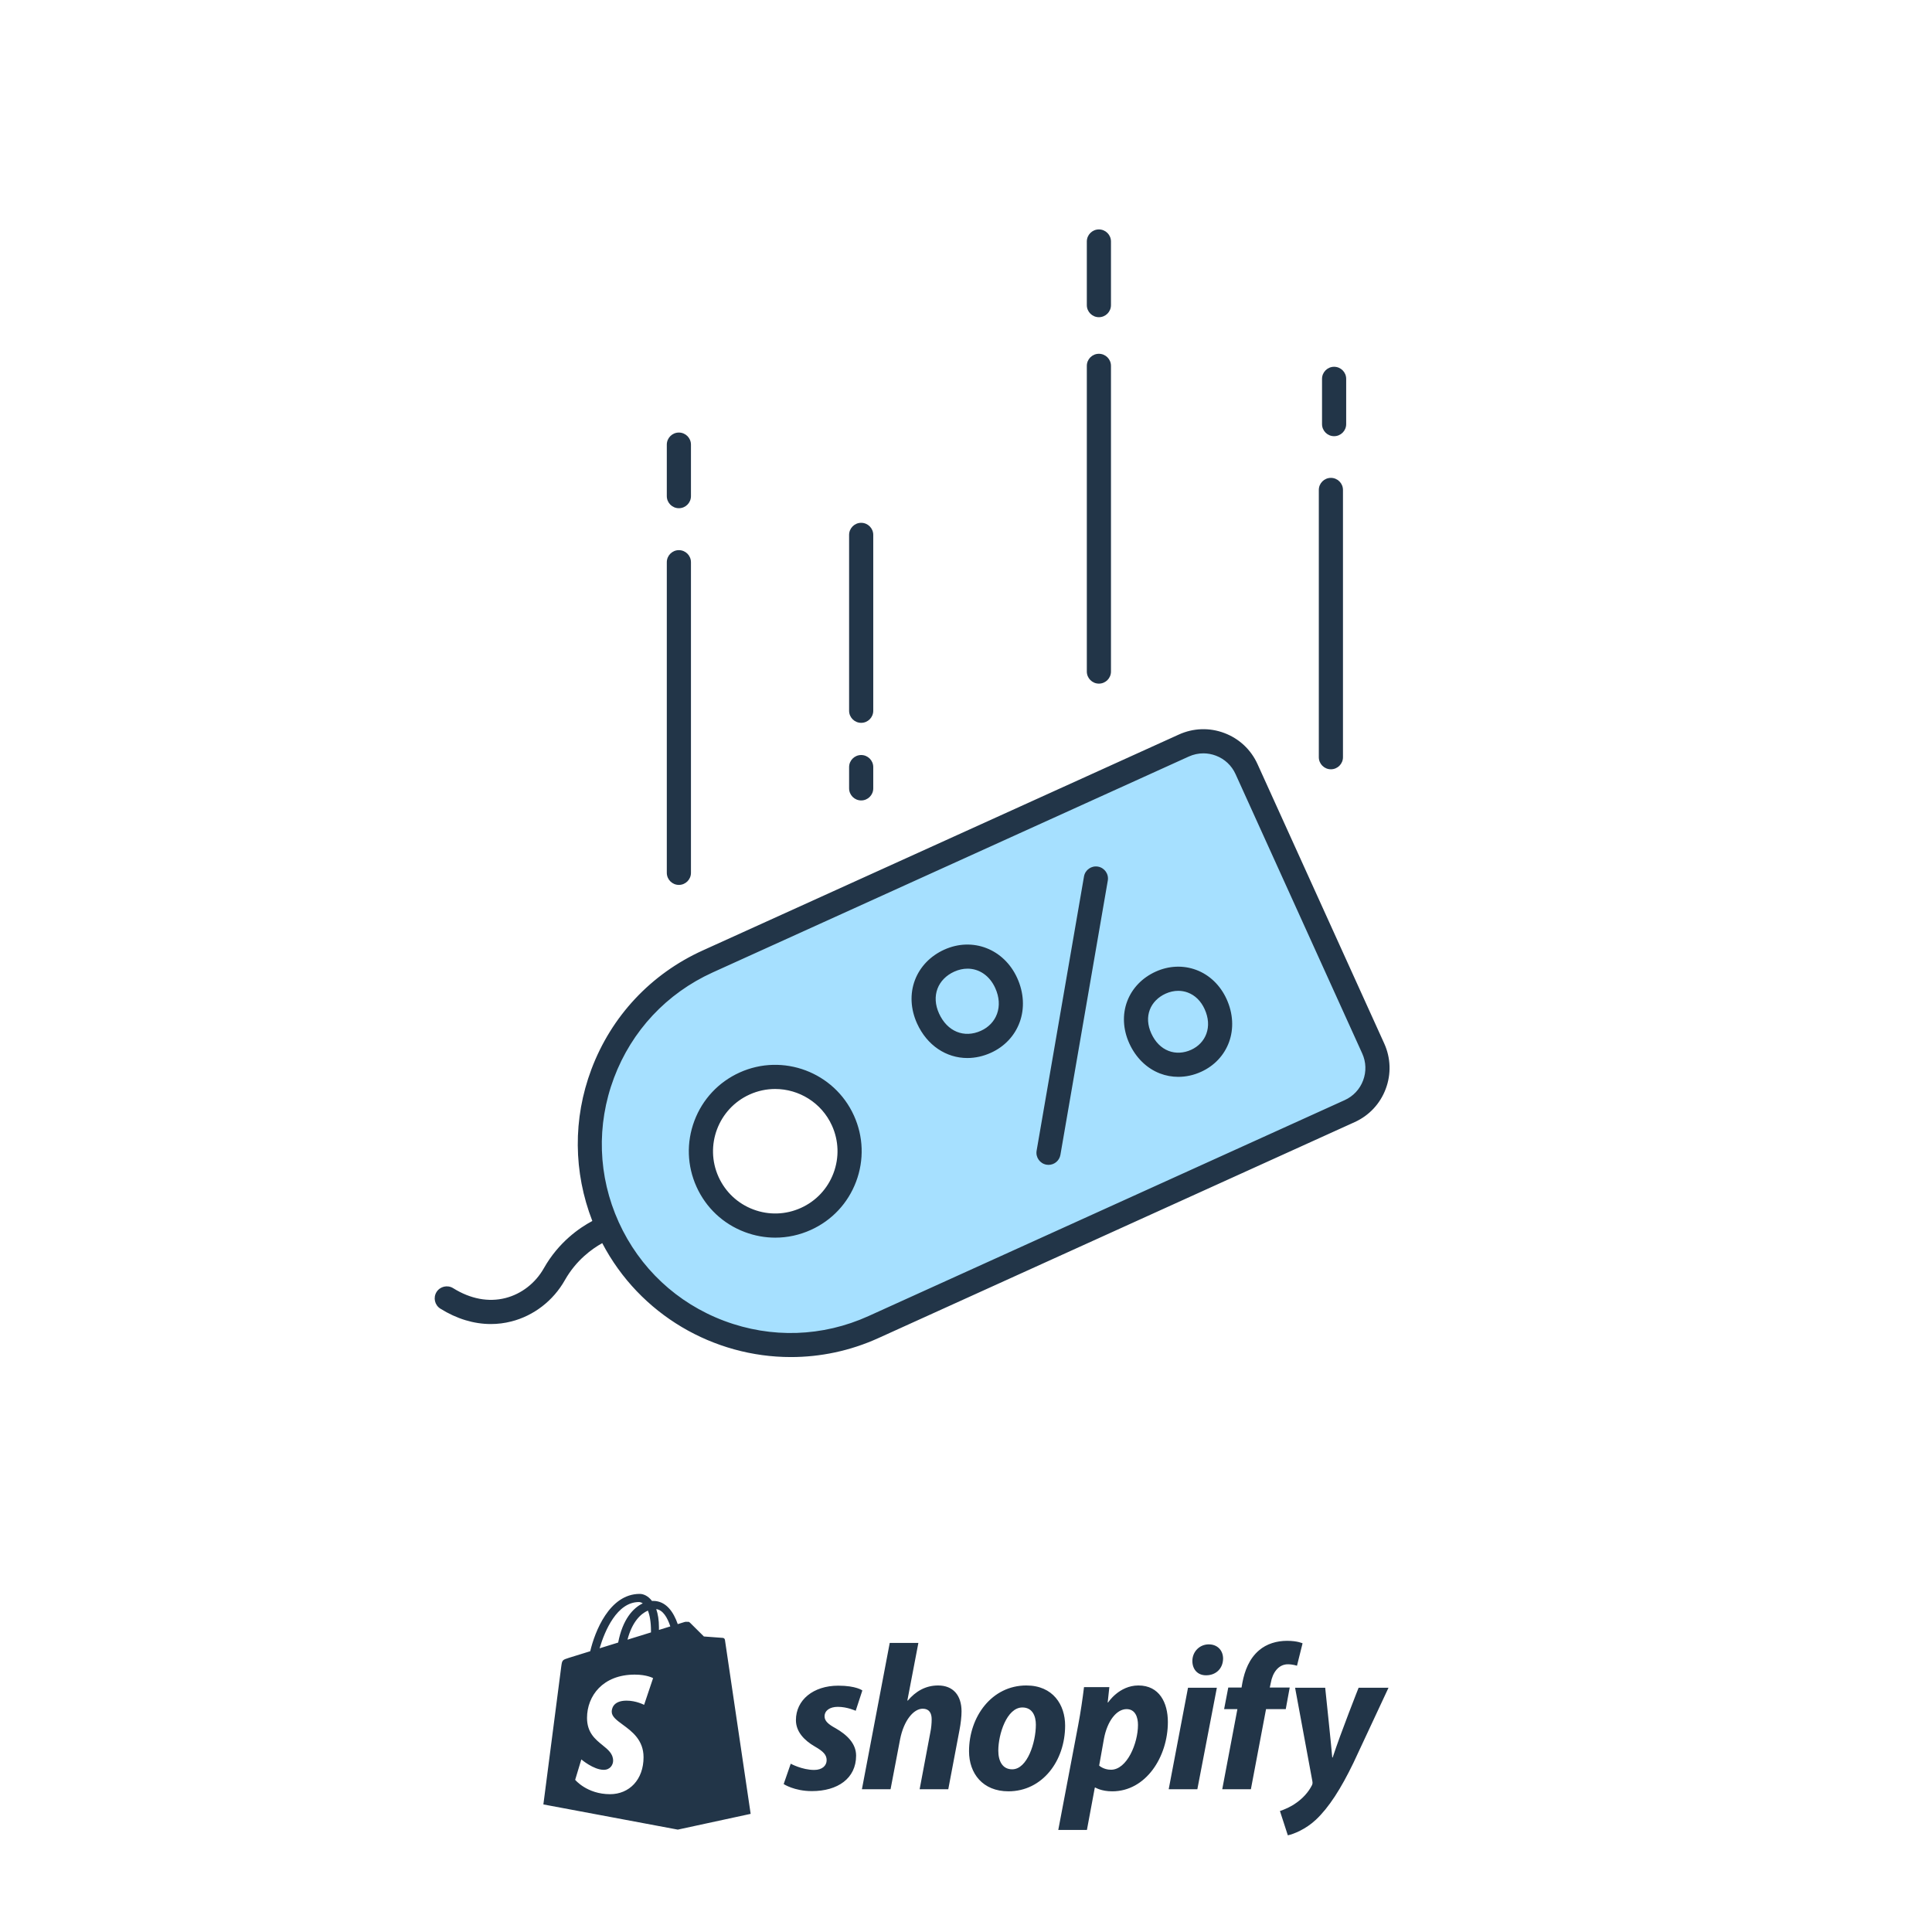 <svg width="160" height="160" viewBox="0 0 160 160" fill="none" xmlns="http://www.w3.org/2000/svg">
<path fill-rule="evenodd" clip-rule="evenodd" d="M66.744 100.944C63.649 102.348 60.001 100.977 58.598 97.881C57.194 94.786 58.565 91.138 61.661 89.735C64.756 88.331 68.404 89.702 69.807 92.798C71.211 95.893 69.84 99.541 66.744 100.944ZM113.724 86.829L103.233 63.694C102.338 61.721 100.015 60.847 98.042 61.741L58.606 79.625C50.244 83.417 46.54 93.268 50.332 101.63C54.123 109.99 63.975 113.695 72.336 109.903L111.772 92.02C113.745 91.126 114.619 88.801 113.724 86.829Z" fill="#A6E0FF"/>
<path fill-rule="evenodd" clip-rule="evenodd" d="M92.006 25.269C92.006 25.821 91.558 26.269 91.006 26.269C90.454 26.269 90.006 25.821 90.006 25.269V20C90.006 19.448 90.454 19 91.006 19C91.558 19 92.006 19.448 92.006 20V25.269ZM91.006 56.615C91.558 56.615 92.006 56.167 92.006 55.615V30.299C92.006 29.746 91.558 29.299 91.006 29.299C90.454 29.299 90.006 29.746 90.006 30.299V55.615C90.006 56.167 90.454 56.615 91.006 56.615ZM57.222 41.088C57.222 41.64 56.774 42.088 56.222 42.088C55.67 42.088 55.222 41.64 55.222 41.088V36.822C55.222 36.27 55.67 35.822 56.222 35.822C56.774 35.822 57.222 36.27 57.222 36.822V41.088ZM56.222 73.284C56.774 73.284 57.222 72.836 57.222 72.284V46.561C57.222 46.009 56.774 45.561 56.222 45.561C55.67 45.561 55.222 46.009 55.222 46.561V72.284C55.222 72.836 55.67 73.284 56.222 73.284ZM112.887 89.477C112.613 90.207 112.07 90.787 111.359 91.109L71.923 108.993C68.122 110.715 63.878 110.855 59.972 109.387C56.066 107.919 52.966 105.016 51.242 101.216C49.519 97.415 49.379 93.171 50.847 89.266C52.316 85.359 55.218 82.26 59.018 80.535L98.455 62.651C98.84 62.477 99.249 62.389 99.659 62.389C100.007 62.389 100.355 62.453 100.689 62.578C101.42 62.852 101.999 63.395 102.322 64.106L112.813 87.243C113.136 87.953 113.162 88.746 112.887 89.477ZM114.635 86.415L104.143 63.281C103.6 62.083 102.624 61.169 101.393 60.706C100.161 60.242 98.825 60.288 97.629 60.831L58.192 78.715C53.905 80.659 50.632 84.156 48.975 88.561C47.437 92.654 47.484 97.072 49.054 101.116C47.989 101.683 46.261 102.868 45.039 105.031C44.345 106.26 43.186 107.16 41.861 107.498C40.46 107.855 38.961 107.574 37.529 106.681C37.06 106.389 36.444 106.533 36.151 107C35.859 107.469 36.002 108.086 36.471 108.378C37.826 109.222 39.245 109.651 40.649 109.651C41.222 109.651 41.793 109.58 42.355 109.435C44.207 108.964 45.82 107.716 46.781 106.014C47.719 104.353 49.042 103.414 49.875 102.951C52.989 108.893 59.11 112.386 65.497 112.386C67.927 112.386 70.395 111.882 72.749 110.813L112.185 92.93C113.382 92.388 114.296 91.412 114.759 90.18C115.222 88.951 115.178 87.614 114.635 86.415ZM69.027 97.153C68.542 98.442 67.585 99.465 66.331 100.033C65.077 100.601 63.677 100.648 62.388 100.163C61.1 99.679 60.077 98.721 59.508 97.467C58.335 94.88 59.485 91.819 62.074 90.645C62.762 90.333 63.484 90.185 64.194 90.185C66.156 90.185 68.035 91.311 68.897 93.211C69.465 94.464 69.511 95.864 69.027 97.153ZM61.248 88.823C59.507 89.612 58.179 91.032 57.506 92.821C56.834 94.61 56.898 96.553 57.687 98.294C58.476 100.034 59.896 101.363 61.685 102.035C62.504 102.343 63.356 102.497 64.206 102.497C65.211 102.497 66.214 102.282 67.157 101.854C68.898 101.065 70.226 99.646 70.899 97.857C71.571 96.068 71.507 94.125 70.718 92.384C69.089 88.792 64.84 87.194 61.248 88.823ZM81.241 85.363C81.873 85.077 82.343 84.581 82.568 83.966C82.808 83.307 82.757 82.566 82.421 81.824C81.955 80.795 81.088 80.22 80.127 80.22C79.767 80.22 79.393 80.301 79.022 80.469C78.362 80.768 77.872 81.267 77.641 81.875C77.401 82.508 77.444 83.22 77.768 83.934C78.444 85.424 79.84 85.999 81.241 85.363ZM75.772 81.164C76.191 80.06 77.052 79.166 78.196 78.648C80.552 77.58 83.151 78.591 84.242 80.998C84.792 82.209 84.864 83.507 84.447 84.651C84.037 85.776 83.192 86.675 82.067 87.185C81.417 87.48 80.754 87.621 80.111 87.621C78.371 87.621 76.775 86.585 75.947 84.76C75.406 83.567 75.343 82.29 75.772 81.164ZM90.928 71.769C90.381 71.677 89.866 72.04 89.772 72.585L85.848 95.297C85.754 95.843 86.119 96.359 86.663 96.454C86.721 96.463 86.779 96.469 86.835 96.469C87.313 96.469 87.735 96.124 87.819 95.638L91.743 72.925C91.837 72.38 91.472 71.864 90.928 71.769ZM98.645 86.941C99.244 86.669 99.692 86.198 99.905 85.614C100.134 84.988 100.085 84.282 99.764 83.576C99.458 82.901 98.974 82.424 98.365 82.197C98.113 82.103 97.847 82.056 97.577 82.056C97.229 82.056 96.875 82.134 96.535 82.288C95.907 82.572 95.441 83.047 95.222 83.623C94.993 84.224 95.035 84.901 95.343 85.58C95.666 86.292 96.162 86.794 96.778 87.031C97.359 87.256 98.021 87.224 98.645 86.941ZM95.709 80.467C96.796 79.973 97.988 79.922 99.064 80.323C100.167 80.734 101.062 81.596 101.586 82.75C102.119 83.927 102.19 85.187 101.784 86.3C101.385 87.392 100.564 88.267 99.471 88.762C98.858 89.041 98.216 89.18 97.581 89.18C97.061 89.18 96.546 89.086 96.056 88.897C94.958 88.472 94.058 87.588 93.522 86.406C92.997 85.248 92.936 84.007 93.353 82.912C93.76 81.839 94.597 80.97 95.709 80.467ZM110.219 63.709C110.771 63.709 111.219 63.261 111.219 62.709V40.575C111.219 40.023 110.771 39.575 110.219 39.575C109.667 39.575 109.219 40.023 109.219 40.575V62.709C109.219 63.261 109.667 63.709 110.219 63.709ZM72.319 58.862C72.319 59.414 71.871 59.862 71.319 59.862C70.767 59.862 70.319 59.414 70.319 58.862V44.297C70.319 43.745 70.767 43.297 71.319 43.297C71.871 43.297 72.319 43.745 72.319 44.297V58.862ZM110.485 36.123C111.037 36.123 111.485 35.675 111.485 35.123V31.375C111.485 30.823 111.037 30.375 110.485 30.375C109.933 30.375 109.485 30.823 109.485 31.375V35.123C109.485 35.675 109.933 36.123 110.485 36.123ZM72.319 65.289C72.319 65.841 71.871 66.289 71.319 66.289C70.767 66.289 70.319 65.841 70.319 65.289V63.528C70.319 62.976 70.767 62.528 71.319 62.528C71.871 62.528 72.319 62.976 72.319 63.528V65.289Z" fill="#223548"/>
<path fill-rule="evenodd" clip-rule="evenodd" d="M54.571 134.984C54.572 134.918 54.572 134.853 54.572 134.781C54.572 134.159 54.485 133.657 54.347 133.26C54.904 133.33 55.275 133.963 55.513 134.692C55.234 134.779 54.916 134.878 54.571 134.984ZM53.342 141.189C53.342 141.189 52.69 140.84 51.891 140.84C50.72 140.84 50.661 141.575 50.661 141.761C50.661 142.16 51.072 142.462 51.57 142.827C52.332 143.386 53.296 144.094 53.296 145.526C53.296 147.387 52.114 148.587 50.521 148.587C48.61 148.587 47.633 147.398 47.633 147.398L48.144 145.707C48.144 145.707 49.149 146.569 49.997 146.569C50.55 146.569 50.776 146.133 50.776 145.815C50.776 145.237 50.361 144.901 49.894 144.524C49.297 144.04 48.615 143.489 48.615 142.272C48.615 140.448 49.924 138.684 52.565 138.684C53.583 138.684 54.086 138.976 54.086 138.976L53.342 141.189ZM52.908 132.675C53.017 132.675 53.127 132.713 53.231 132.784C52.425 133.164 51.559 134.12 51.194 136.03C50.906 136.119 50.622 136.207 50.346 136.292L50.344 136.293L49.656 136.506C50.084 135.05 51.099 132.675 52.908 132.675ZM53.912 135.079C53.912 135.099 53.912 135.118 53.911 135.136V135.136V135.136V135.136V135.136V135.136V135.136V135.136C53.911 135.154 53.911 135.171 53.911 135.189C53.299 135.379 52.633 135.585 51.966 135.791C52.34 134.345 53.042 133.647 53.656 133.383C53.811 133.772 53.912 134.328 53.912 135.079ZM60.035 135.801C60.021 135.703 59.935 135.649 59.864 135.643C59.794 135.637 58.293 135.526 58.293 135.526C58.293 135.526 57.251 134.491 57.136 134.377C57.093 134.334 57.036 134.312 56.975 134.302V134.319C56.872 134.301 56.767 134.306 56.712 134.322L56.667 134.336L56.666 134.336L56.666 134.336L56.666 134.336C56.583 134.362 56.396 134.42 56.129 134.503C55.781 133.501 55.166 132.58 54.086 132.58C54.066 132.58 54.045 132.581 54.025 132.582L53.994 132.583C53.687 132.177 53.306 132 52.977 132C50.46 132 49.257 135.148 48.88 136.747C47.901 137.05 47.207 137.265 47.118 137.293C46.572 137.464 46.554 137.482 46.483 137.996C46.428 138.386 45 149.435 45 149.435L56.133 151.521L62.166 150.216C62.166 150.216 60.049 135.899 60.035 135.801ZM69.198 143.124C68.596 142.797 68.287 142.522 68.287 142.144C68.287 141.663 68.717 141.353 69.387 141.353C70.168 141.353 70.865 141.68 70.865 141.68L71.416 139.996C71.416 139.996 70.91 139.6 69.422 139.6C67.35 139.6 65.915 140.786 65.915 142.454C65.915 143.399 66.585 144.121 67.479 144.637C68.201 145.049 68.459 145.341 68.459 145.771C68.459 146.218 68.097 146.579 67.427 146.579C66.428 146.579 65.485 146.063 65.485 146.063L64.901 147.748C64.901 147.748 65.772 148.332 67.238 148.332C69.37 148.332 70.899 147.284 70.899 145.393C70.899 144.379 70.126 143.657 69.198 143.124ZM75.179 140.838C75.816 140.082 76.64 139.583 77.689 139.583C78.926 139.583 79.631 140.391 79.631 141.732C79.631 142.144 79.563 142.763 79.46 143.279L78.532 148.178H76.16L77.053 143.434C77.122 143.107 77.157 142.711 77.157 142.385C77.157 141.869 76.95 141.508 76.418 141.508C75.661 141.508 74.853 142.471 74.543 144.035L73.752 148.178H71.38L73.684 136.06H76.056L75.145 140.821L75.179 140.838ZM83.826 146.527C83.018 146.527 82.675 145.84 82.675 144.98C82.675 143.622 83.379 141.405 84.669 141.405C85.511 141.405 85.786 142.127 85.786 142.831C85.786 144.293 85.081 146.527 83.826 146.527ZM84.995 139.583C82.141 139.583 80.251 142.161 80.251 145.032C80.251 146.871 81.386 148.349 83.516 148.349C86.318 148.349 88.209 145.84 88.209 142.9C88.209 141.198 87.213 139.583 84.995 139.583ZM91.028 146.218C91.028 146.218 91.392 146.562 92.008 146.562C93.332 146.562 94.243 144.379 94.243 142.849C94.243 142.213 94.019 141.542 93.297 141.542C92.472 141.542 91.698 142.522 91.424 144L91.028 146.218ZM91.767 140.993C91.767 140.993 92.677 139.583 94.278 139.583C96.013 139.583 96.718 141.01 96.718 142.608C96.718 145.496 94.897 148.35 92.112 148.35C91.206 148.35 90.719 148.04 90.719 148.04H90.668L90.014 151.547H87.642L89.291 142.866C89.481 141.886 89.671 140.58 89.773 139.721H91.871L91.734 140.993H91.767ZM100.104 136.179C99.348 136.179 98.747 136.781 98.747 137.554C98.747 138.259 99.193 138.74 99.864 138.74H99.898C100.637 138.74 101.273 138.242 101.291 137.365C101.291 136.678 100.826 136.179 100.104 136.179ZM99.159 148.177H96.787L98.386 139.771H100.775L99.159 148.177ZM106.808 139.754H105.158L105.244 139.359C105.381 138.551 105.863 137.829 106.653 137.829C107.076 137.829 107.41 137.95 107.41 137.95L107.873 136.093C107.873 136.093 107.46 135.886 106.584 135.886C105.742 135.886 104.9 136.128 104.264 136.677C103.455 137.365 103.078 138.363 102.888 139.359L102.82 139.754H101.72L101.376 141.542H102.476L101.221 148.177H103.593L104.848 141.542H106.481L106.808 139.754ZM110.366 145.548C111.032 143.508 112.514 139.772 112.514 139.772H114.99L112.084 145.995C111.053 148.126 110.056 149.69 108.974 150.705C108.131 151.495 107.134 151.891 106.653 151.994L105.999 149.982C106.395 149.845 106.894 149.639 107.34 149.312C107.891 148.934 108.355 148.418 108.629 147.885C108.699 147.765 108.715 147.662 108.681 147.49L107.254 139.772H109.747C109.747 139.772 110.285 144.891 110.331 145.548H110.366Z" fill="#223548"/>
</svg>
